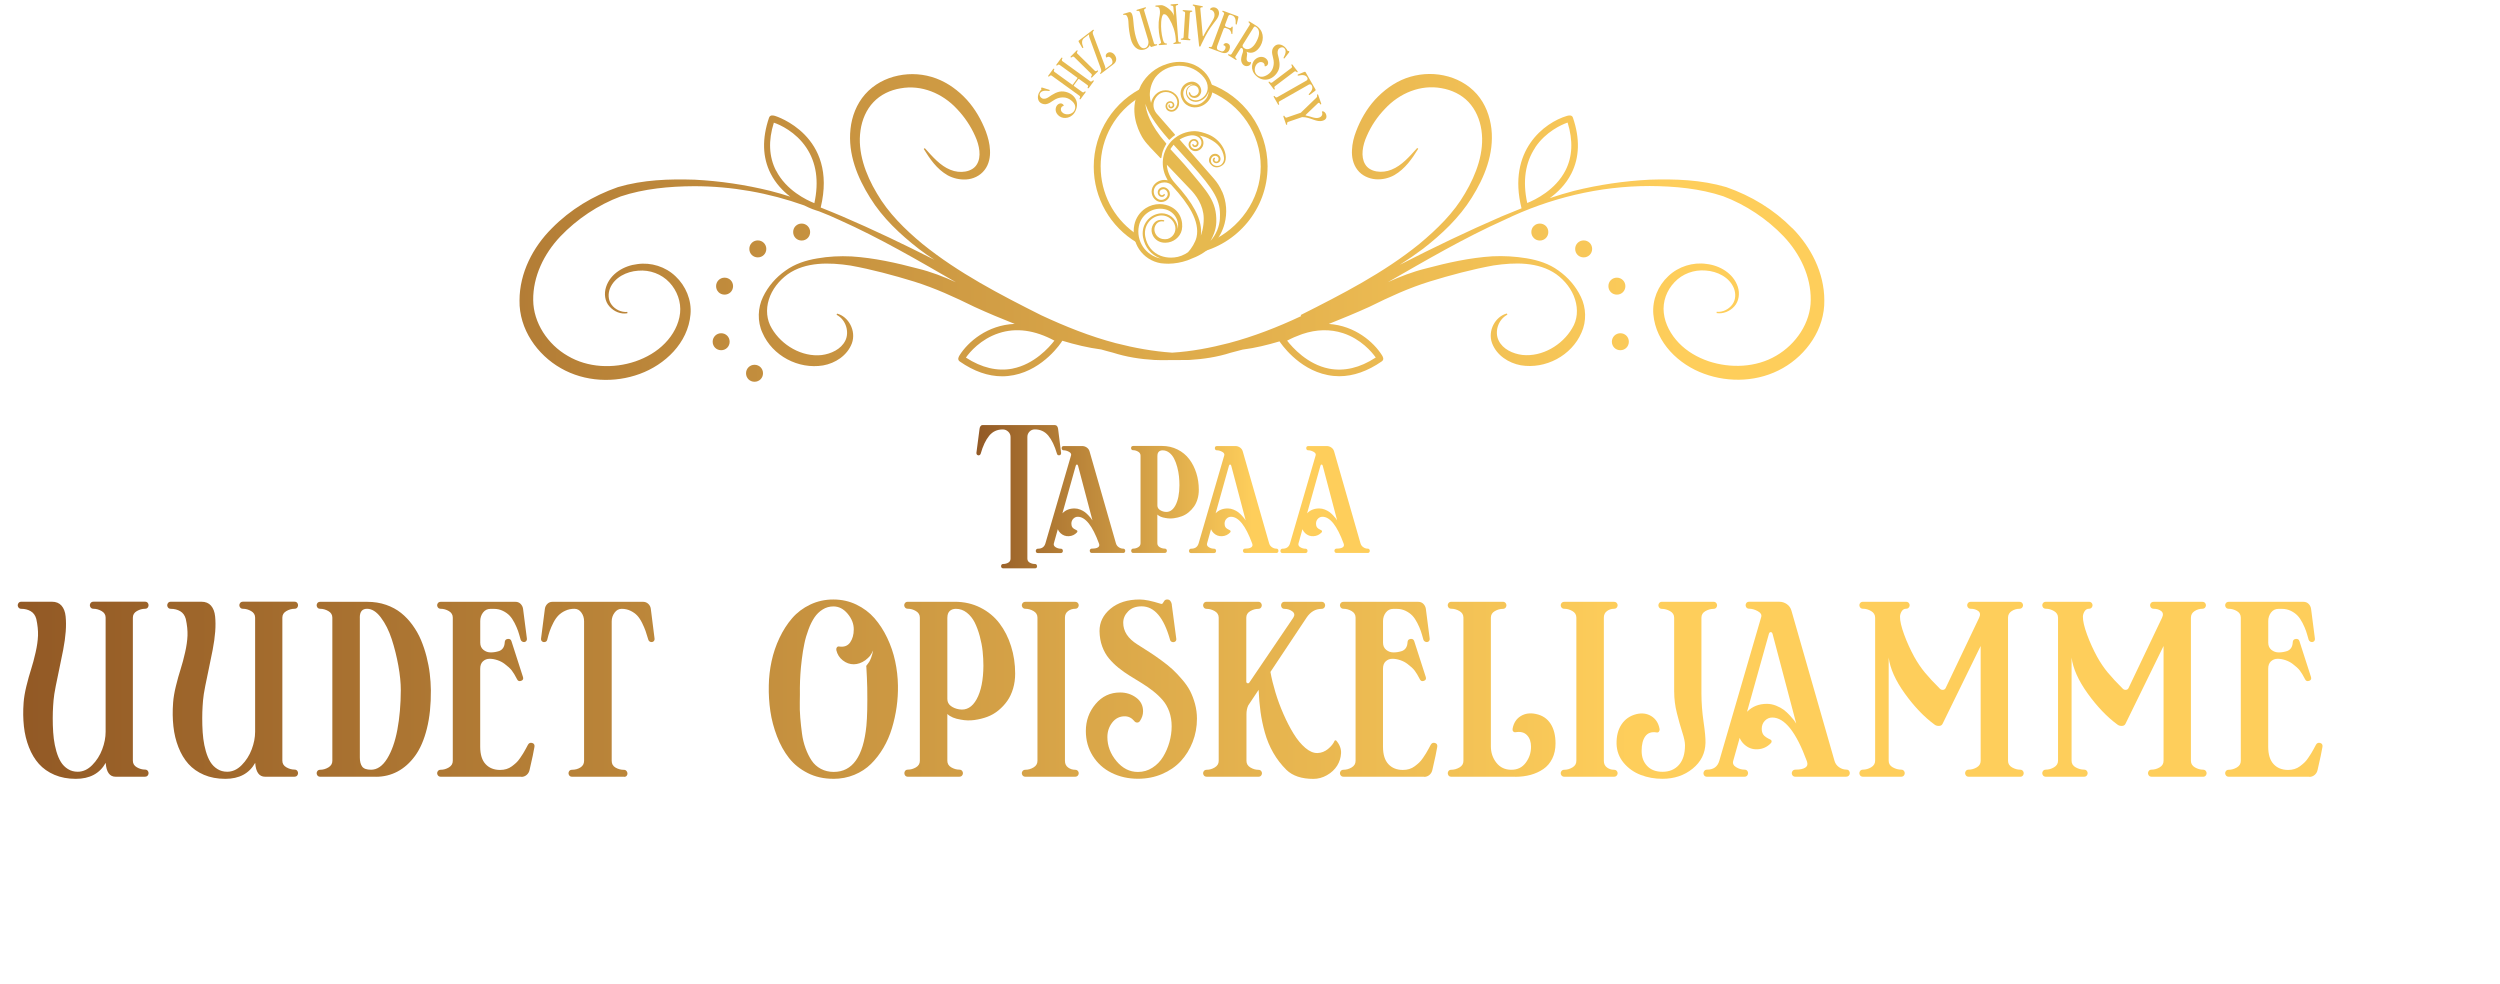 <?xml version="1.0" encoding="UTF-8"?>
<svg id="fi" xmlns="http://www.w3.org/2000/svg" xmlns:xlink="http://www.w3.org/1999/xlink" width="592" height="233" viewBox="0 0 592 233">
  <defs>
    <style>
      .cls-1 {
        fill: url(#linear-gradient);
      }

      .cls-1, .cls-2, .cls-3, .cls-4, .cls-5, .cls-6, .cls-7, .cls-8, .cls-9, .cls-10, .cls-11, .cls-12, .cls-13, .cls-14, .cls-15, .cls-16, .cls-17 {
        stroke-width: 0px;
      }

      .cls-2 {
        fill: url(#linear-gradient-11);
      }

      .cls-3 {
        fill: url(#linear-gradient-12);
      }

      .cls-4 {
        fill: url(#linear-gradient-13);
      }

      .cls-5 {
        fill: url(#linear-gradient-10);
      }

      .cls-6 {
        fill: url(#linear-gradient-16);
      }

      .cls-7 {
        fill: url(#linear-gradient-15);
      }

      .cls-8 {
        fill: url(#linear-gradient-14);
      }

      .cls-9 {
        fill: url(#linear-gradient-4);
      }

      .cls-10 {
        fill: url(#linear-gradient-2);
      }

      .cls-11 {
        fill: url(#linear-gradient-3);
      }

      .cls-12 {
        fill: url(#linear-gradient-8);
      }

      .cls-13 {
        fill: url(#linear-gradient-9);
      }

      .cls-14 {
        fill: url(#linear-gradient-7);
      }

      .cls-15 {
        fill: url(#linear-gradient-5);
      }

      .cls-16 {
        fill: url(#linear-gradient-6);
      }

      .cls-17 {
        fill: #e6b94f;
      }
    </style>
    <linearGradient id="linear-gradient" x1="4.2" y1="163.2" x2="550" y2="163.2" gradientUnits="userSpaceOnUse">
      <stop offset="0" stop-color="#925925"/>
      <stop offset=".7" stop-color="#fece5b"/>
    </linearGradient>
    <linearGradient id="linear-gradient-2" x1="231.22" y1="117.63" x2="324.4" y2="117.63" xlink:href="#linear-gradient"/>
    <linearGradient id="linear-gradient-3" x1="231.22" y1="117.63" x2="324.4" y2="117.63" xlink:href="#linear-gradient"/>
    <linearGradient id="linear-gradient-4" x1="231.22" y1="117.63" x2="324.4" y2="117.63" xlink:href="#linear-gradient"/>
    <linearGradient id="linear-gradient-5" x1="231.22" y1="117.63" x2="324.4" y2="117.63" xlink:href="#linear-gradient"/>
    <linearGradient id="linear-gradient-6" x1="231.22" y1="117.63" x2="324.4" y2="117.63" xlink:href="#linear-gradient"/>
    <linearGradient id="linear-gradient-7" x1="1.21" y1="119.59" x2="552.08" y2="119.59" gradientTransform="translate(0 207.98) scale(1 -1)" gradientUnits="userSpaceOnUse">
      <stop offset="0" stop-color="#925925"/>
      <stop offset=".72" stop-color="#fece5b"/>
    </linearGradient>
    <linearGradient id="linear-gradient-8" y1="127.07" y2="127.07" xlink:href="#linear-gradient-7"/>
    <linearGradient id="linear-gradient-9" y1="140.22" x2="552.08" y2="140.22" xlink:href="#linear-gradient-7"/>
    <linearGradient id="linear-gradient-10" y1="149.04" y2="149.04" xlink:href="#linear-gradient-7"/>
    <linearGradient id="linear-gradient-11" y1="153.03" x2="552.08" y2="153.03" xlink:href="#linear-gradient-7"/>
    <linearGradient id="linear-gradient-12" x1="1.21" y1="154.23" x2="552.08" y2="154.23" xlink:href="#linear-gradient-7"/>
    <linearGradient id="linear-gradient-13" y1="127.07" x2="552.08" y2="127.07" xlink:href="#linear-gradient-7"/>
    <linearGradient id="linear-gradient-14" y1="140.22" x2="552.08" y2="140.22" xlink:href="#linear-gradient-7"/>
    <linearGradient id="linear-gradient-15" y1="149.04" x2="552.08" y2="149.04" xlink:href="#linear-gradient-7"/>
    <linearGradient id="linear-gradient-16" y1="153.03" x2="552.08" y2="153.03" xlink:href="#linear-gradient-7"/>
  </defs>
  <g id="EDIT">
    <g>
      <path class="cls-1" d="m34.38,183.93h-7.01c-1.41,0-2.19-1.1-2.34-3.29-1.41,2.52-3.77,3.79-7.08,3.79-1.89,0-3.57-.32-5.05-.95s-2.71-1.5-3.69-2.59c-.98-1.1-1.76-2.41-2.36-3.95-.6-1.53-1-3.17-1.19-4.93s-.22-3.62-.07-5.61c.08-1.15.3-2.46.66-3.93.36-1.47.73-2.8,1.11-3.98.38-1.18.73-2.51,1.07-4,.34-1.48.52-2.81.57-3.98.04-1.17-.09-2.49-.41-3.95-.23-.84-.67-1.44-1.31-1.82-.65-.38-1.39-.57-2.23-.57-.34,0-.59-.14-.74-.42-.15-.28-.15-.56,0-.84.15-.28.39-.42.74-.42h7.25c.97,0,1.72.31,2.26.92.54.62.87,1.47.98,2.56.11,1.09.12,2.29.02,3.6-.1,1.31-.3,2.75-.6,4.31-.3,1.57-.6,3.04-.9,4.41-.3,1.38-.58,2.77-.86,4.17s-.45,2.52-.52,3.36c-.08.95-.14,1.88-.17,2.79-.03.91-.03,1.95,0,3.11.03,1.16.11,2.24.23,3.23.12.99.33,1.98.61,2.97.29.99.64,1.83,1.07,2.52.43.69.98,1.25,1.66,1.67.68.43,1.45.64,2.32.64,1.25,0,2.39-.52,3.43-1.57,1.04-1.05,1.83-2.29,2.37-3.72.54-1.43.81-2.82.81-4.17v-27.04c0-.67-.32-1.19-.95-1.55s-1.27-.54-1.91-.54c-.36,0-.61-.14-.76-.42-.15-.28-.15-.56,0-.84.15-.28.4-.42.76-.42h12.19c.34,0,.59.14.73.42.14.28.14.56,0,.84s-.38.42-.73.42c-.66,0-1.3.18-1.93.54s-.95.88-.95,1.55v33.9c0,.67.32,1.19.95,1.55.63.36,1.27.54,1.93.54.34,0,.59.14.73.42.14.28.14.56,0,.84s-.38.42-.73.42Z"/>
      <path class="cls-1" d="m69.78,183.93h-7.01c-1.41,0-2.19-1.1-2.34-3.29-1.41,2.52-3.77,3.79-7.08,3.79-1.89,0-3.57-.32-5.05-.95s-2.71-1.5-3.69-2.59c-.98-1.1-1.76-2.41-2.36-3.95-.6-1.53-1-3.17-1.19-4.93s-.22-3.62-.07-5.61c.08-1.15.3-2.46.66-3.93.36-1.47.73-2.8,1.11-3.98.38-1.18.73-2.51,1.07-4,.34-1.48.52-2.81.57-3.98.04-1.17-.09-2.49-.41-3.95-.23-.84-.67-1.44-1.31-1.82-.65-.38-1.39-.57-2.23-.57-.34,0-.59-.14-.74-.42-.15-.28-.15-.56,0-.84.15-.28.39-.42.74-.42h7.25c.97,0,1.72.31,2.26.92.54.62.87,1.47.98,2.56.11,1.09.12,2.29.02,3.6-.1,1.31-.3,2.75-.6,4.31-.3,1.57-.6,3.04-.9,4.41-.3,1.38-.58,2.77-.86,4.17s-.45,2.52-.52,3.36c-.08.95-.14,1.88-.17,2.79-.03.91-.03,1.95,0,3.11.03,1.16.11,2.24.23,3.23.12.99.33,1.98.61,2.97.29.99.64,1.83,1.07,2.52.43.69.98,1.25,1.66,1.67.68.43,1.45.64,2.32.64,1.25,0,2.39-.52,3.43-1.57,1.04-1.05,1.83-2.29,2.37-3.72.54-1.43.81-2.82.81-4.17v-27.04c0-.67-.32-1.19-.95-1.55s-1.27-.54-1.91-.54c-.36,0-.61-.14-.76-.42-.15-.28-.15-.56,0-.84.15-.28.4-.42.76-.42h12.19c.34,0,.59.14.73.42.14.28.14.56,0,.84s-.38.42-.73.42c-.66,0-1.3.18-1.93.54s-.95.88-.95,1.55v33.9c0,.67.32,1.19.95,1.55.63.36,1.27.54,1.93.54.34,0,.59.14.73.42.14.28.14.56,0,.84s-.38.42-.73.42Z"/>
      <path class="cls-1" d="m89,183.93h-13.18c-.34,0-.59-.14-.73-.42-.14-.28-.14-.55,0-.82s.38-.41.73-.41c.66,0,1.3-.18,1.93-.55s.95-.89.95-1.56v-33.92c0-.67-.32-1.19-.95-1.55s-1.27-.54-1.93-.54c-.34,0-.59-.14-.73-.42s-.14-.55,0-.82c.14-.27.38-.41.73-.41h11.16c1.59,0,3.07.24,4.44.71,1.37.48,2.55,1.12,3.55,1.92s1.91,1.76,2.72,2.88c.81,1.12,1.48,2.29,2,3.53s.96,2.55,1.32,3.95c.35,1.39.61,2.74.76,4.04.16,1.3.24,2.6.26,3.9.03,3.43-.28,6.47-.95,9.12-.66,2.65-1.6,4.8-2.8,6.44s-2.59,2.87-4.15,3.7c-1.57.83-3.27,1.24-5.13,1.24Zm-3.79-37.69v33.16c0,.9.18,1.61.54,2.11.36.51,1.07.76,2.11.76,1.46,0,2.73-.87,3.81-2.61s1.89-4.02,2.42-6.83c.53-2.82.81-5.96.82-9.42,0-1.69-.19-3.61-.58-5.78-.39-2.16-.91-4.26-1.57-6.28-.66-2.02-1.52-3.73-2.56-5.11-1.04-1.38-2.13-2.08-3.28-2.08s-1.72.69-1.72,2.07Z"/>
      <path class="cls-1" d="m123.47,183.93h-19.1c-.34,0-.59-.14-.74-.42-.15-.28-.15-.55,0-.82s.39-.41.74-.41c.66,0,1.29-.18,1.92-.55.62-.37.93-.89.93-1.56v-33.92c0-.67-.31-1.19-.93-1.55-.62-.36-1.26-.54-1.92-.54-.34,0-.59-.14-.74-.42s-.15-.55,0-.82c.15-.27.39-.41.74-.41h17.7c.48,0,.88.16,1.2.48s.52.71.59,1.17l.91,7.06c.03.23-.02.42-.15.57s-.28.23-.45.25c-.17.02-.34-.02-.52-.12-.17-.1-.29-.25-.36-.44-.21-.79-.42-1.47-.61-2.05-.2-.58-.48-1.22-.84-1.93-.36-.7-.75-1.28-1.17-1.72s-.95-.82-1.59-1.13c-.64-.31-1.34-.47-2.11-.47h-.84c-.72,0-1.3.29-1.75.87-.44.58-.66,1.26-.66,2.03v5.09c0,.74.25,1.31.76,1.72.51.41,1.09.61,1.76.6.66,0,1.32-.12,1.98-.33.82-.33,1.25-1.02,1.3-2.06.02-.48.25-.74.71-.8.46-.06.75.12.88.53l2.73,8.48c.15.44,0,.75-.43.91-.43.16-.75.05-.95-.34-.48-.93-.9-1.64-1.27-2.11-.37-.48-.93-.99-1.68-1.55-.49-.38-1.07-.68-1.72-.9-.66-.22-1.29-.33-1.89-.32s-1.12.21-1.55.61c-.43.4-.64.99-.64,1.76v18.44c0,1.84.42,3.21,1.27,4.13s2,1.38,3.45,1.38c.52,0,1.02-.07,1.49-.21.47-.14.9-.36,1.29-.65.39-.29.74-.58,1.04-.86.3-.28.61-.65.92-1.11.31-.46.55-.82.71-1.08.16-.26.38-.63.64-1.12.26-.48.43-.79.49-.92.23-.41.56-.56,1-.44.43.12.62.42.55.91-.16,1.03-.55,2.86-1.16,5.48-.1.48-.33.87-.69,1.18s-.79.47-1.28.47Z"/>
      <path class="cls-1" d="m147.78,183.93h-12.32c-.34,0-.59-.14-.73-.42-.14-.28-.14-.55,0-.82s.38-.41.73-.41c.74,0,1.4-.18,1.98-.54.58-.36.87-.89.87-1.57v-33.06c0-.77-.21-1.46-.64-2.05-.43-.6-.98-.9-1.65-.9-.79,0-1.51.15-2.16.46-.66.3-1.2.68-1.63,1.12-.43.44-.83,1.01-1.19,1.71-.36.7-.64,1.34-.85,1.94-.21.6-.41,1.29-.6,2.08-.07.28-.23.46-.49.54-.26.08-.5.05-.71-.11-.21-.16-.3-.38-.27-.68l.91-7.06c.06-.46.26-.85.59-1.17.33-.32.72-.48,1.18-.48h21.49c.48,0,.88.16,1.22.48.34.32.54.71.6,1.17l.89,7.06c.03.23-.02.42-.15.57-.13.15-.29.23-.47.25-.18.02-.36-.02-.53-.12-.17-.1-.28-.25-.33-.44-.25-.83-.46-1.52-.65-2.06-.19-.54-.46-1.18-.82-1.91-.36-.73-.75-1.31-1.16-1.75-.41-.43-.93-.81-1.57-1.12-.64-.31-1.34-.47-2.11-.47-.67,0-1.23.3-1.68.91-.45.61-.68,1.29-.68,2.04v33.06c0,.71.3,1.23.91,1.59.61.35,1.29.53,2.04.53.23,0,.41.09.55.26.14.17.22.36.23.57.02.21-.05.39-.18.57-.14.17-.34.26-.6.26Z"/>
      <path class="cls-1" d="m197.34,184.42c-2.25,0-4.27-.45-6.07-1.36-1.8-.91-3.28-2.1-4.43-3.56-1.15-1.47-2.1-3.18-2.85-5.14-.75-1.96-1.28-3.94-1.57-5.94-.29-2-.42-4.03-.37-6.1.03-1.93.25-3.85.66-5.75.41-1.9,1.03-3.74,1.87-5.51.84-1.77,1.84-3.33,3-4.67s2.59-2.42,4.27-3.22c1.68-.8,3.5-1.21,5.47-1.21s3.79.4,5.47,1.21,3.11,1.88,4.28,3.22c1.17,1.34,2.18,2.9,3.02,4.66.84,1.76,1.47,3.6,1.88,5.51s.63,3.83.66,5.76c.03,1.69-.07,3.38-.31,5.08-.24,1.7-.61,3.38-1.11,5.04-.5,1.66-1.17,3.21-2.02,4.65-.84,1.43-1.82,2.7-2.93,3.8-1.11,1.1-2.43,1.96-3.96,2.59-1.53.63-3.19.95-4.98.95Zm7.74-26.67c.36-.48.61-.81.74-1.01.13-.2.28-.52.46-.98.17-.46.33-1.04.48-1.75-.29.62-.55,1.07-.77,1.34-.22.27-.59.6-1.09,1-.88.62-1.79.94-2.73.95-.93,0-1.8-.3-2.59-.92-.8-.62-1.31-1.43-1.54-2.43-.05-.25,0-.46.12-.64.13-.18.31-.25.54-.22,1.16.18,2.03-.14,2.61-.96.57-.82.86-1.85.86-3.1,0-1.31-.48-2.54-1.45-3.7-.97-1.16-2.09-1.73-3.37-1.73-.92,0-1.77.24-2.54.72-.78.48-1.43,1.12-1.95,1.89-.52.78-1,1.72-1.41,2.84-.42,1.12-.75,2.24-.98,3.37-.24,1.13-.44,2.36-.6,3.68s-.28,2.5-.34,3.55c-.07,1.05-.11,2.12-.12,3.22.02,1.03,0,2.15-.02,3.36-.03,1.21,0,2.45.11,3.72.11,1.28.24,2.53.41,3.76.16,1.23.45,2.39.85,3.49.4,1.1.88,2.06,1.43,2.89.55.83,1.27,1.48,2.18,1.97.9.48,1.92.73,3.05.73,4.44,0,7.02-3.64,7.74-10.92.2-2.03.26-5.03.2-9-.03-1.54-.11-3.25-.22-5.11Z"/>
      <path class="cls-1" d="m227.16,183.93h-12.17c-.34,0-.59-.14-.73-.42-.14-.28-.14-.56,0-.84.14-.28.38-.42.73-.42.66,0,1.29-.18,1.91-.54.61-.36.92-.88.92-1.55v-33.9c0-.67-.31-1.19-.93-1.56-.62-.37-1.26-.55-1.92-.55-.34,0-.59-.14-.74-.42s-.15-.55,0-.82c.15-.27.39-.41.74-.41h11.14c2.2,0,4.21.46,6.04,1.38,1.83.92,3.33,2.16,4.52,3.72,1.19,1.57,2.11,3.37,2.75,5.42.65,2.05.97,4.21.97,6.49,0,1.25-.16,2.43-.49,3.54-.33,1.12-.79,2.09-1.38,2.93s-1.29,1.59-2.1,2.25c-.81.66-1.69,1.17-2.64,1.52-.95.35-1.96.6-3.04.75-1.07.15-2.16.12-3.26-.1-1.39-.21-2.44-.66-3.15-1.33v11.09c0,.67.31,1.19.93,1.55.62.36,1.25.54,1.89.54.36,0,.61.14.76.42.15.28.15.56,0,.84-.15.28-.4.42-.76.42Zm-2.83-37.69v19.27c0,.69.27,1.24.81,1.65.54.41,1.2.68,1.97.81,1.74.29,3.13-.51,4.17-2.42,1.04-1.91,1.57-4.54,1.59-7.9,0-1.11-.06-2.25-.18-3.42-.12-1.16-.35-2.36-.68-3.58-.33-1.22-.73-2.3-1.2-3.25-.48-.94-1.1-1.72-1.87-2.32-.77-.61-1.63-.91-2.58-.91-.62,0-1.11.18-1.48.53-.36.35-.54.87-.54,1.54Z"/>
      <path class="cls-1" d="m254.57,183.93h-11.75c-.34,0-.59-.14-.74-.42-.15-.28-.15-.55,0-.82s.39-.41.74-.41c.66,0,1.29-.18,1.92-.55.62-.37.93-.89.93-1.56v-33.92c0-.67-.31-1.19-.93-1.55-.62-.36-1.26-.54-1.92-.54-.34,0-.59-.14-.74-.42s-.15-.55,0-.82c.15-.27.39-.41.74-.41h11.75c.36,0,.61.14.76.41.15.27.15.54,0,.82s-.4.42-.76.42c-.61,0-1.16.18-1.65.54s-.74.88-.74,1.55v33.92c0,.69.25,1.21.74,1.57s1.04.54,1.65.54c.36,0,.61.14.76.41s.15.54,0,.82c-.15.28-.4.42-.76.42Z"/>
      <path class="cls-1" d="m277.48,143.22l1.06,8.01c.05.31-.04.54-.26.69-.22.15-.46.18-.72.1-.26-.08-.43-.25-.49-.52-1.48-5.28-3.72-7.92-6.74-7.92-1.34,0-2.41.39-3.18,1.18-.78.79-1.17,1.69-1.17,2.71,0,2.02,1.12,3.73,3.35,5.13,1.16.74,2.12,1.35,2.88,1.84.76.48,1.69,1.12,2.78,1.92,1.09.79,1.99,1.52,2.7,2.18.71.66,1.46,1.45,2.25,2.38.8.92,1.42,1.83,1.89,2.73.46.9.84,1.91,1.15,3.04.3,1.13.46,2.29.46,3.48,0,1.95-.34,3.79-1.02,5.53s-1.62,3.25-2.81,4.54c-1.2,1.29-2.67,2.3-4.43,3.05-1.75.75-3.66,1.12-5.7,1.12-2.29,0-4.38-.47-6.26-1.4-1.88-.93-3.36-2.27-4.45-4.01-1.09-1.74-1.64-3.7-1.64-5.9,0-2.44.77-4.57,2.3-6.39,1.53-1.82,3.47-2.73,5.81-2.73,1.43,0,2.69.4,3.79,1.21,1.1.8,1.65,1.88,1.65,3.25,0,.79-.25,1.55-.74,2.29-.16.25-.39.37-.66.37s-.51-.12-.69-.37c-.61-.74-1.36-1.11-2.26-1.11-1.21,0-2.2.5-2.96,1.49-.76.99-1.14,2.13-1.14,3.43,0,2.08.72,3.98,2.15,5.69,1.43,1.71,3.13,2.57,5.08,2.57,1.25,0,2.39-.33,3.43-1,1.04-.66,1.88-1.53,2.53-2.59.65-1.07,1.15-2.22,1.5-3.47.35-1.25.53-2.49.53-3.74s-.19-2.42-.56-3.47c-.38-1.05-.89-1.96-1.55-2.72-.65-.76-1.41-1.48-2.26-2.15-.85-.67-1.75-1.3-2.69-1.88s-1.89-1.16-2.83-1.74c-.94-.58-1.84-1.21-2.69-1.9-.85-.69-1.61-1.43-2.27-2.23-.66-.79-1.2-1.74-1.6-2.84-.4-1.1-.61-2.3-.63-3.61-.02-2.08.85-3.85,2.59-5.31,1.75-1.46,4.05-2.19,6.92-2.19,1.21,0,2.87.34,4.97,1.01.23.08.39.04.49-.12.1-.16.22-.35.37-.57s.38-.32.71-.32c.31,0,.56.12.74.37s.3.54.34.88Z"/>
      <path class="cls-1" d="m297.94,183.93h-12.17c-.36,0-.62-.14-.76-.42-.15-.28-.15-.55,0-.82s.4-.41.76-.41c.64,0,1.27-.18,1.89-.55s.93-.89.93-1.56v-33.9c0-.67-.31-1.19-.93-1.55s-1.25-.54-1.89-.54c-.36,0-.62-.14-.76-.42-.15-.28-.15-.56,0-.84.15-.28.4-.42.76-.42h12.17c.34,0,.59.14.74.42.15.28.15.56,0,.84-.15.28-.39.42-.74.42-.64,0-1.27.18-1.89.54s-.93.88-.93,1.55v15.12c0,.2.09.33.26.39.17.07.32.02.46-.15l10.41-15.36c.38-.59.31-1.09-.22-1.49-.53-.4-1.14-.6-1.85-.6-.34,0-.59-.14-.72-.42-.14-.28-.14-.56,0-.84.14-.28.38-.42.72-.42h8.74c.36,0,.61.14.76.42.15.28.15.56,0,.84-.15.28-.4.42-.76.42-1.39,0-2.56.67-3.49,2.02l-8.59,12.91c.26,1.49.66,3.11,1.18,4.84.52,1.73,1.16,3.45,1.91,5.16s1.54,3.25,2.4,4.64c.85,1.39,1.77,2.5,2.77,3.35.99.84,1.95,1.25,2.89,1.22.92-.03,1.75-.36,2.5-.98.75-.62,1.26-1.26,1.54-1.92.03-.07.09-.1.18-.11.09,0,.16.01.21.06.82.95,1.2,1.96,1.14,3.01-.06,1.06-.37,2.04-.93,2.94-.57.9-1.36,1.65-2.4,2.24-1.03.59-2.11.88-3.22.88-2.79,0-4.92-.71-6.39-2.14-1.21-1.2-2.25-2.54-3.11-4.04-.86-1.5-1.52-3.09-1.99-4.77-.47-1.68-.81-3.32-1.03-4.92-.22-1.6-.37-3.34-.45-5.22l-2.45,3.68c-.29.61-.43,1.31-.43,2.1v11.04c0,.68.31,1.2.93,1.57.62.37,1.25.55,1.89.55.34,0,.59.14.74.41s.15.54,0,.82c-.15.28-.39.42-.74.42Z"/>
      <path class="cls-1" d="m337.25,183.93h-19.1c-.34,0-.59-.14-.74-.42-.15-.28-.15-.55,0-.82s.39-.41.74-.41c.66,0,1.29-.18,1.92-.55s.93-.89.93-1.56v-33.92c0-.67-.31-1.19-.93-1.55s-1.26-.54-1.92-.54c-.34,0-.59-.14-.74-.42s-.15-.55,0-.82c.15-.27.39-.41.74-.41h17.7c.47,0,.88.16,1.2.48s.52.71.59,1.17l.91,7.06c.03.23-.02.42-.15.57-.13.15-.28.23-.46.25-.17.02-.34-.02-.52-.12-.17-.1-.29-.25-.36-.44-.21-.79-.42-1.47-.61-2.05-.2-.58-.48-1.22-.84-1.93-.36-.7-.75-1.28-1.17-1.72s-.95-.82-1.58-1.13c-.64-.31-1.34-.47-2.11-.47h-.84c-.72,0-1.3.29-1.75.87-.44.58-.66,1.26-.66,2.03v5.09c0,.74.25,1.31.76,1.72.51.41,1.09.61,1.76.6.66,0,1.32-.12,1.98-.33.82-.33,1.25-1.02,1.3-2.06.02-.48.25-.74.71-.8.46-.06.75.12.88.53l2.73,8.48c.15.44,0,.75-.43.91-.43.16-.75.05-.95-.34-.48-.93-.9-1.64-1.27-2.11-.37-.48-.93-.99-1.68-1.55-.49-.38-1.07-.68-1.72-.9-.66-.22-1.29-.33-1.89-.32s-1.12.21-1.55.61c-.43.4-.64.99-.64,1.76v18.44c0,1.84.42,3.21,1.27,4.13s2,1.38,3.45,1.38c.52,0,1.02-.07,1.49-.21.47-.14.9-.36,1.29-.65s.74-.58,1.04-.86c.3-.28.61-.65.92-1.11.31-.46.55-.82.71-1.08.16-.26.38-.63.64-1.12.26-.48.43-.79.49-.92.23-.41.56-.56,1-.44.43.12.62.42.55.91-.16,1.03-.55,2.86-1.16,5.48-.1.48-.33.87-.69,1.18-.36.31-.79.47-1.28.47Z"/>
      <path class="cls-1" d="m358.8,183.93h-15.14c-.34,0-.59-.14-.72-.42-.14-.28-.14-.55,0-.82.14-.27.38-.41.72-.41.66,0,1.3-.18,1.93-.54.63-.36.95-.88.95-1.55v-33.95c0-.67-.32-1.19-.95-1.55-.63-.36-1.27-.54-1.91-.54-.36,0-.61-.14-.75-.42-.14-.28-.14-.55.01-.82.15-.27.4-.41.76-.41h12.17c.34,0,.59.14.74.42.15.28.15.56,0,.84-.15.28-.39.42-.74.42-.66,0-1.29.18-1.91.54-.62.36-.92.88-.92,1.55v30.46c0,1.48.43,2.77,1.3,3.88.87,1.11,2.05,1.67,3.54,1.67s2.6-.56,3.43-1.68c.83-1.12,1.24-2.38,1.24-3.77,0-1.16-.32-2.08-.95-2.74s-1.54-.9-2.72-.7c-.25.03-.43-.04-.57-.22s-.17-.39-.12-.64c.25-1.34.89-2.33,1.92-2.96s2.23-.8,3.59-.5c1.52.31,2.68,1.08,3.47,2.3.79,1.22,1.18,2.78,1.18,4.68,0,1.34-.26,2.54-.77,3.58s-1.22,1.87-2.11,2.48c-.89.61-1.9,1.07-3.02,1.38-1.12.3-2.34.46-3.65.46Z"/>
      <path class="cls-1" d="m382.18,183.93h-11.75c-.34,0-.59-.14-.74-.42-.15-.28-.15-.55,0-.82s.39-.41.74-.41c.66,0,1.29-.18,1.92-.55s.93-.89.93-1.56v-33.92c0-.67-.31-1.19-.93-1.55s-1.26-.54-1.92-.54c-.34,0-.59-.14-.74-.42s-.15-.55,0-.82c.15-.27.39-.41.74-.41h11.75c.36,0,.61.14.76.41.15.27.15.54,0,.82s-.4.42-.76.42c-.61,0-1.16.18-1.65.54-.49.36-.74.88-.74,1.55v33.92c0,.69.25,1.21.74,1.57.49.36,1.04.54,1.65.54.36,0,.61.14.76.41s.15.54,0,.82c-.15.28-.4.42-.76.42Z"/>
      <path class="cls-1" d="m396.44,163.8v-17.53c0-.67-.32-1.19-.96-1.55-.64-.36-1.28-.54-1.92-.54-.34,0-.59-.14-.74-.42-.15-.28-.15-.56,0-.84.15-.28.39-.42.74-.42h12.19c.34,0,.59.14.74.42.15.28.15.56,0,.84-.15.28-.39.42-.74.42-.66,0-1.29.18-1.92.54s-.93.88-.93,1.55v17.97c0,2.15.17,4.37.5,6.67.34,2.3.49,3.98.46,5.03-.07,2.46-1.08,4.49-3.05,6.08-1.97,1.6-4.35,2.4-7.15,2.4-1.84,0-3.56-.31-5.16-.93-1.61-.62-2.95-1.58-4.02-2.86-1.07-1.29-1.63-2.78-1.68-4.49-.03-1.85.36-3.39,1.19-4.62.83-1.23,1.99-2.03,3.48-2.41,1.34-.33,2.54-.17,3.58.48s1.68,1.64,1.93,2.99c.05.25,0,.46-.13.65-.14.19-.32.26-.55.21-1.2-.2-2.09.1-2.68.9s-.88,1.95-.88,3.45.43,2.65,1.3,3.58c.87.93,2.09,1.39,3.66,1.39s2.91-.54,3.87-1.63,1.44-2.64,1.44-4.66c0-.72-.21-1.74-.64-3.06s-.85-2.83-1.28-4.54c-.43-1.7-.64-3.39-.64-5.06Z"/>
      <path class="cls-1" d="m437.18,183.93h-12.02c-.36,0-.61-.14-.76-.42-.15-.28-.14-.56.01-.84.16-.28.41-.42.77-.42,1.06,0,1.84-.16,2.33-.49s.61-.82.37-1.48c-2.54-6.92-5.28-10.37-8.21-10.37-.67,0-1.25.25-1.75.76-.49.51-.74,1.15-.74,1.92,0,.56.13,1.02.39,1.4.26.38.83.76,1.7,1.16.15.07.23.18.25.36s-.04.32-.17.46c-.85.9-1.9,1.39-3.13,1.46-1.24.07-2.31-.33-3.23-1.2-.48-.46-.82-.96-1.03-1.51l-1.53,5.44c-.18.62.05,1.13.69,1.51.64.39,1.29.58,1.97.58.36,0,.61.14.75.42.14.28.13.56-.01.84-.15.28-.39.42-.74.42h-8.88c-.34,0-.59-.14-.73-.42-.14-.28-.13-.56.02-.84.16-.28.41-.42.75-.42,1.52,0,2.48-.7,2.88-2.09l9.93-34.07c.15-.54-.13-1-.84-1.38-.71-.38-1.38-.57-2.02-.57-.34,0-.59-.14-.73-.42s-.14-.55,0-.82c.14-.27.38-.41.73-.41h7.09c.69,0,1.3.19,1.84.57s.9.89,1.08,1.53l10.2,35.57c.18.64.54,1.14,1.09,1.52s1.12.56,1.71.56c.34,0,.59.14.72.42.14.28.14.56-.01.84-.15.28-.4.42-.76.42Zm-11.83-12.58l-5.6-21.22c-.08-.3-.23-.45-.44-.45s-.36.15-.44.44l-5.17,18.43c1.22-1.25,2.78-1.88,4.71-1.88.74,0,1.47.15,2.19.44.72.29,1.32.62,1.8.98s.95.8,1.43,1.32c.48.52.8.89.97,1.12s.34.48.5.74c.03.03.05.06.05.07Z"/>
      <path class="cls-1" d="m478.36,183.93h-12.17c-.34,0-.59-.14-.74-.42-.15-.28-.15-.56,0-.84.15-.28.39-.42.74-.42.66,0,1.29-.18,1.91-.54.61-.36.92-.88.92-1.55v-27.19l-9,18.39c-.16.36-.46.54-.9.54s-.8-.12-1.09-.37c-2.43-1.79-4.75-4.22-6.96-7.29-2.21-3.07-3.49-5.91-3.83-8.52v24.44c0,.67.32,1.19.97,1.55.65.36,1.31.54,1.98.54.34,0,.59.14.74.42.15.28.15.56,0,.84-.15.28-.39.42-.74.42h-9.02c-.36,0-.62-.14-.76-.42-.15-.28-.15-.56,0-.84.15-.28.4-.42.76-.42.64,0,1.27-.18,1.91-.55.63-.37.95-.89.95-1.56v-33.88c0-.67-.32-1.19-.95-1.56-.63-.37-1.27-.55-1.91-.55-.36,0-.62-.14-.76-.42s-.15-.55,0-.82c.15-.27.4-.41.76-.41h10.18c.34,0,.59.14.74.41.15.27.15.54,0,.82s-.39.42-.74.42c-.43,0-.77.2-1.02.59s-.39.81-.41,1.25c-.02,1.02.31,2.44.98,4.27.67,1.83,1.47,3.58,2.39,5.27.75,1.36,1.6,2.61,2.53,3.74.94,1.13,2.11,2.39,3.52,3.79.2.21.44.31.74.3.29-.02.51-.15.64-.41l7.94-16.67c.33-.69.26-1.22-.2-1.58-.46-.36-1.05-.54-1.78-.54-.34,0-.59-.14-.74-.42s-.15-.55,0-.82c.15-.27.39-.41.74-.41h11.5c.36,0,.62.14.76.41.15.27.15.54,0,.82s-.4.42-.76.42c-.64,0-1.25.18-1.82.55-.57.37-.86.89-.86,1.56v33.9c0,.67.32,1.19.95,1.55.63.36,1.27.54,1.91.54.34,0,.59.14.74.42.15.28.15.56,0,.84-.15.28-.39.42-.74.42Z"/>
      <path class="cls-1" d="m521.67,183.93h-12.17c-.34,0-.59-.14-.74-.42-.15-.28-.15-.56,0-.84.15-.28.39-.42.74-.42.66,0,1.29-.18,1.91-.54.61-.36.92-.88.92-1.55v-27.19l-9,18.39c-.16.36-.46.54-.9.54s-.8-.12-1.09-.37c-2.43-1.79-4.75-4.22-6.96-7.29-2.21-3.07-3.49-5.91-3.83-8.52v24.44c0,.67.32,1.19.97,1.55.65.36,1.31.54,1.98.54.34,0,.59.14.74.42.15.28.15.56,0,.84-.15.28-.39.42-.74.42h-9.02c-.36,0-.62-.14-.76-.42-.15-.28-.15-.56,0-.84.15-.28.4-.42.76-.42.64,0,1.27-.18,1.91-.55.63-.37.95-.89.95-1.56v-33.88c0-.67-.32-1.19-.95-1.56-.63-.37-1.27-.55-1.91-.55-.36,0-.62-.14-.76-.42s-.15-.55,0-.82c.15-.27.4-.41.76-.41h10.18c.34,0,.59.14.74.41.15.27.15.54,0,.82s-.39.42-.74.42c-.43,0-.77.2-1.02.59s-.39.81-.41,1.25c-.02,1.02.31,2.44.98,4.27.67,1.83,1.47,3.58,2.39,5.27.75,1.36,1.6,2.61,2.53,3.74.94,1.13,2.11,2.39,3.52,3.79.2.21.44.31.74.3.29-.02.51-.15.64-.41l7.94-16.67c.33-.69.26-1.22-.2-1.58-.46-.36-1.05-.54-1.78-.54-.34,0-.59-.14-.74-.42s-.15-.55,0-.82c.15-.27.39-.41.74-.41h11.5c.36,0,.62.14.76.41.15.27.15.54,0,.82s-.4.42-.76.42c-.64,0-1.25.18-1.82.55-.57.37-.86.89-.86,1.56v33.9c0,.67.32,1.19.95,1.55.63.36,1.27.54,1.91.54.34,0,.59.14.74.42.15.28.15.56,0,.84-.15.28-.39.42-.74.42Z"/>
      <path class="cls-1" d="m546.87,183.93h-19.1c-.34,0-.59-.14-.74-.42-.15-.28-.15-.55,0-.82s.39-.41.74-.41c.66,0,1.29-.18,1.92-.55s.93-.89.93-1.56v-33.92c0-.67-.31-1.19-.93-1.55s-1.26-.54-1.92-.54c-.34,0-.59-.14-.74-.42s-.15-.55,0-.82c.15-.27.39-.41.74-.41h17.7c.47,0,.88.16,1.2.48s.52.71.59,1.17l.91,7.06c.03.23-.02.42-.15.57-.13.15-.28.23-.46.25-.17.02-.34-.02-.52-.12-.17-.1-.29-.25-.36-.44-.21-.79-.42-1.47-.61-2.05-.2-.58-.48-1.22-.84-1.93-.36-.7-.75-1.28-1.17-1.72s-.95-.82-1.58-1.13c-.64-.31-1.34-.47-2.11-.47h-.84c-.72,0-1.3.29-1.75.87-.44.58-.66,1.26-.66,2.03v5.09c0,.74.25,1.31.76,1.72.51.41,1.09.61,1.76.6.66,0,1.32-.12,1.98-.33.82-.33,1.25-1.02,1.3-2.06.02-.48.25-.74.71-.8.46-.06.75.12.88.53l2.73,8.48c.15.44,0,.75-.43.91-.43.16-.75.05-.95-.34-.48-.93-.9-1.64-1.27-2.11-.37-.48-.93-.99-1.68-1.55-.49-.38-1.07-.68-1.72-.9-.66-.22-1.29-.33-1.89-.32s-1.12.21-1.55.61c-.43.4-.64.99-.64,1.76v18.44c0,1.84.42,3.21,1.27,4.13s2,1.38,3.45,1.38c.52,0,1.02-.07,1.49-.21.47-.14.9-.36,1.29-.65s.74-.58,1.04-.86c.3-.28.61-.65.92-1.11.31-.46.55-.82.71-1.08.16-.26.38-.63.64-1.12.26-.48.43-.79.49-.92.23-.41.56-.56,1-.44.43.12.62.42.55.91-.16,1.03-.55,2.86-1.16,5.48-.1.48-.33.87-.69,1.18-.36.31-.79.47-1.28.47Z"/>
    </g>
  </g>
  <g id="EDIT-2" data-name="EDIT">
    <g>
      <path class="cls-10" d="m245.09,134.58h-7.53c-.21,0-.36-.09-.45-.26-.09-.17-.09-.34,0-.51.09-.17.24-.26.45-.26.45,0,.85-.11,1.21-.32s.53-.53.53-.95v-28.8c0-.49-.18-.91-.55-1.26-.37-.35-.8-.53-1.3-.53-1.31,0-2.38.49-3.2,1.48-.82.99-1.5,2.42-2.03,4.29-.06.18-.17.29-.34.35-.17.05-.32.02-.46-.08-.14-.1-.21-.25-.21-.45l.75-5.76c.03-.23.1-.43.22-.6.12-.17.28-.26.49-.26h17.15c.21,0,.38.09.5.26s.2.37.23.59l.72,5.76c0,.32-.13.5-.42.54s-.48-.08-.56-.36c-.55-1.88-1.24-3.32-2.06-4.3-.82-.98-1.88-1.47-3.19-1.47-.49,0-.91.17-1.25.52-.34.35-.51.77-.51,1.27v28.8c0,.43.19.75.56.96.37.21.79.32,1.25.32.19,0,.33.08.42.26.09.17.1.34.02.51-.08.17-.22.26-.44.26Z"/>
      <path class="cls-11" d="m265.93,130.94h-7.35c-.22,0-.38-.08-.47-.26-.09-.17-.09-.34,0-.51.1-.17.25-.26.47-.26.65,0,1.13-.1,1.43-.3.3-.2.38-.5.23-.9-1.55-4.23-3.23-6.34-5.02-6.34-.41,0-.77.16-1.07.47-.3.31-.45.7-.45,1.17,0,.34.08.63.24.86.16.23.51.47,1.04.71.09.04.14.11.15.22,0,.1-.03.2-.11.28-.52.55-1.16.85-1.92.89s-1.41-.2-1.98-.73c-.29-.28-.5-.59-.63-.92l-.93,3.33c-.11.38.03.69.42.93.39.24.79.35,1.2.35.22,0,.37.09.46.26.08.17.08.34,0,.51-.09.17-.24.26-.45.26h-5.43c-.21,0-.36-.08-.44-.26-.08-.17-.08-.34.02-.51.09-.17.25-.26.46-.26.93,0,1.52-.43,1.76-1.28l6.07-20.83c.09-.33-.08-.61-.51-.84s-.84-.35-1.23-.35c-.21,0-.36-.08-.44-.26-.08-.17-.08-.34,0-.5.08-.17.23-.25.44-.25h4.34c.42,0,.79.12,1.12.35.33.23.55.54.66.93l6.24,21.75c.11.39.33.7.67.93.34.23.68.34,1.04.34.21,0,.36.09.44.26.08.17.08.34,0,.51-.09.17-.25.26-.47.26Zm-7.23-7.69l-3.42-12.97c-.05-.18-.14-.27-.27-.27s-.22.09-.27.27l-3.16,11.27c.74-.77,1.7-1.15,2.88-1.15.45,0,.9.09,1.34.27s.81.38,1.1.6c.29.22.58.49.87.8.29.32.49.54.59.68s.21.29.31.45c.02.02.03.04.03.04Z"/>
      <path class="cls-9" d="m275.8,130.94h-7.44c-.21,0-.36-.08-.44-.26-.09-.17-.09-.34,0-.51s.23-.26.44-.26c.4,0,.79-.11,1.16-.33.38-.22.56-.54.56-.95v-20.73c0-.41-.19-.73-.57-.95s-.77-.34-1.17-.34c-.21,0-.36-.08-.45-.26-.09-.17-.09-.34,0-.5.09-.17.24-.25.45-.25h6.81c1.34,0,2.57.28,3.69.84,1.12.56,2.04,1.32,2.77,2.28s1.29,2.06,1.68,3.31c.4,1.25.59,2.58.59,3.97,0,.76-.1,1.48-.3,2.16-.2.68-.48,1.28-.84,1.79-.36.51-.79.97-1.29,1.38s-1.03.72-1.62.93c-.58.22-1.2.37-1.86.46-.66.09-1.32.07-1.99-.06-.85-.13-1.49-.4-1.92-.81v6.78c0,.41.19.73.57.95s.77.33,1.16.33c.22,0,.38.09.47.26.09.17.09.34,0,.51-.09.17-.25.26-.47.26Zm-1.73-23.04v11.78c0,.42.17.76.5,1.01.33.25.73.42,1.2.5,1.06.18,1.91-.31,2.55-1.48.64-1.17.96-2.78.97-4.83,0-.68-.04-1.38-.11-2.09-.08-.71-.21-1.44-.41-2.19-.2-.75-.45-1.41-.74-1.98-.29-.58-.67-1.05-1.14-1.42-.47-.37-1-.56-1.58-.56-.38,0-.68.11-.9.32-.22.22-.33.53-.33.94Z"/>
      <path class="cls-15" d="m302.21,130.94h-7.35c-.22,0-.38-.08-.47-.26-.09-.17-.09-.34,0-.51.09-.17.25-.26.47-.26.65,0,1.13-.1,1.43-.3.3-.2.38-.5.23-.9-1.55-4.23-3.23-6.34-5.02-6.34-.41,0-.77.16-1.07.47-.3.31-.45.7-.45,1.17,0,.34.08.63.24.86.16.23.51.47,1.04.71.09.04.14.11.15.22,0,.1-.03.2-.11.28-.52.55-1.16.85-1.92.89-.76.04-1.42-.2-1.98-.73-.29-.28-.5-.59-.63-.92l-.93,3.33c-.11.38.03.69.42.93.39.24.79.35,1.2.35.22,0,.37.09.46.26.08.17.08.34,0,.51-.09.17-.24.26-.45.26h-5.43c-.21,0-.36-.08-.44-.26-.08-.17-.08-.34.02-.51.09-.17.25-.26.46-.26.93,0,1.52-.43,1.76-1.28l6.07-20.83c.09-.33-.08-.61-.51-.84s-.84-.35-1.23-.35c-.21,0-.36-.08-.44-.26-.08-.17-.08-.34,0-.5.08-.17.23-.25.44-.25h4.34c.42,0,.79.12,1.12.35.33.23.55.54.66.93l6.24,21.75c.11.39.33.7.67.93.34.23.68.34,1.04.34.21,0,.36.09.44.26.08.17.08.34,0,.51-.09.17-.25.26-.47.26Zm-7.23-7.69l-3.42-12.97c-.05-.18-.14-.27-.27-.27s-.22.09-.27.27l-3.16,11.27c.74-.77,1.7-1.15,2.88-1.15.45,0,.9.09,1.34.27s.81.38,1.1.6c.29.22.58.49.87.8.29.32.49.54.59.68s.21.29.31.45c.02.02.03.04.03.04Z"/>
      <path class="cls-16" d="m323.87,130.94h-7.35c-.22,0-.38-.08-.47-.26-.09-.17-.09-.34,0-.51.1-.17.25-.26.47-.26.65,0,1.13-.1,1.43-.3.3-.2.38-.5.22-.9-1.55-4.23-3.22-6.34-5.02-6.34-.41,0-.77.16-1.07.47-.3.31-.45.7-.45,1.17,0,.34.08.63.24.86s.51.47,1.04.71c.09.04.14.11.15.22,0,.1-.03.2-.11.28-.52.55-1.16.85-1.92.89-.76.04-1.41-.2-1.98-.73-.29-.28-.5-.59-.63-.92l-.93,3.33c-.11.38.03.69.42.93.39.24.79.35,1.2.35.22,0,.37.09.46.26.08.17.08.34,0,.51-.09.17-.24.26-.45.26h-5.43c-.21,0-.36-.08-.44-.26-.08-.17-.08-.34.01-.51.09-.17.25-.26.46-.26.93,0,1.52-.43,1.76-1.28l6.07-20.83c.09-.33-.08-.61-.51-.84s-.84-.35-1.23-.35c-.21,0-.36-.08-.44-.26-.08-.17-.08-.34,0-.5.08-.17.23-.25.44-.25h4.33c.42,0,.79.12,1.12.35.33.23.55.54.66.93l6.24,21.75c.11.39.33.7.67.93.33.23.68.34,1.04.34.21,0,.36.09.44.26.09.17.08.34,0,.51-.09.17-.25.26-.47.26Zm-7.23-7.69l-3.42-12.97c-.05-.18-.14-.27-.27-.27s-.22.09-.27.27l-3.16,11.27c.74-.77,1.7-1.15,2.88-1.15.45,0,.9.09,1.34.27s.81.38,1.1.6.58.49.87.8c.29.32.49.54.59.68s.21.29.31.45c.02.02.03.04.03.04Z"/>
    </g>
  </g>
  <g id="top_copy_2" data-name="top copy 2">
    <path class="cls-14" d="m178.67,86.38c-1.1,0-2.01.88-2.01,2.01s.88,2.01,2.01,2.01,2.01-.88,2.01-2.01-.88-2.01-2.01-2.01h0Z"/>
    <path class="cls-12" d="m170.77,78.91c-1.1,0-2.01.88-2.01,2.01s.88,2.01,2.01,2.01,2.01-.88,2.01-2.01-.88-2.01-2.01-2.01Z"/>
    <path class="cls-13" d="m171.58,65.75c-1.1,0-2.01.88-2.01,2.01s.88,2.01,2.01,2.01,2.01-.88,2.01-2.01-.88-2.01-2.01-2.01h0Z"/>
    <path class="cls-5" d="m181.46,58.94c0-1.1-.88-2.01-2.01-2.01s-2.01.88-2.01,2.01.88,2.01,2.01,2.01,2.01-.88,2.01-2.01Z"/>
    <path class="cls-2" d="m191.84,54.95c0-1.1-.88-2.01-2.01-2.01s-2.01.88-2.01,2.01.88,2.01,2.01,2.01,2.01-.88,2.01-2.01Z"/>
    <path class="cls-3" d="m424.44,54.07c-4.42-4.49-9.75-7.69-15.65-9.76-5.99-1.76-12.11-1.95-18.16-1.76-6.03.31-12.02,1.19-17.88,2.64-1.95.5-3.86,1.1-5.77,1.73,1.88-1.38,3.8-3.23,5.11-5.81,1.95-3.83,2.07-8.29.38-13.25-.25-.75-1.1-.5-1.44-.41-5.21,1.54-14.18,8.13-10.73,21.88-1.52.6-3.04,1.22-4.55,1.85-8.22,3.55-16.31,7.44-24.28,11.52,1.89-1.19,3.73-2.46,5.52-3.8,4.36-3.39,8.53-7.28,11.54-12.12,2.95-4.71,5.3-10.3,4.64-16.3-.35-2.92-1.41-5.87-3.45-8.19-2.04-2.32-4.89-3.83-7.84-4.43-2.98-.63-6.08-.38-8.97.66-2.86,1.07-5.3,2.92-7.31,5.09-1.98,2.2-3.45,4.77-4.48,7.5-.53,1.38-.91,2.86-.97,4.43-.09,1.54.22,3.3,1.29,4.68,1.04,1.38,2.73,2.1,4.3,2.23,1.57.12,3.11-.25,4.42-.97,2.6-1.51,4.23-3.92,5.68-6.25l-.25-.19c-1.82,2.04-3.67,4.17-6.05,5.12-2.26.97-5.21.6-6.27-1.26-1.1-1.79-.63-4.49.41-6.75,1.03-2.36,2.48-4.52,4.27-6.37,3.45-3.74,8.47-5.81,13.39-4.9,2.42.41,4.74,1.51,6.4,3.27,1.66,1.76,2.7,4.14,3.07,6.69.75,5.09-1.19,10.39-3.89,14.94-2.67,4.65-6.62,8.48-10.79,11.96-8.47,6.88-18.35,11.93-28.13,16.86l.12.25c-5.55,2.61-11.23,4.83-17.16,6.4-4.39,1.13-8.84,1.98-13.39,2.26-4.52-.31-9-1.13-13.39-2.26-6.08-1.6-11.89-3.93-17.6-6.59-9.82-4.93-19.63-10.02-28.13-16.89-4.17-3.45-8.09-7.32-10.79-11.96-2.73-4.55-4.64-9.86-3.89-14.94.35-2.51,1.38-4.93,3.07-6.69,1.66-1.76,3.95-2.86,6.4-3.26,4.92-.91,9.94,1.16,13.39,4.9,1.76,1.85,3.23,4.02,4.27,6.37,1.04,2.26,1.54,4.96.41,6.75-1.07,1.82-4.01,2.23-6.27,1.26-2.38-.94-4.23-3.11-6.05-5.12l-.25.19c1.44,2.32,3.04,4.74,5.68,6.25,1.35.73,2.89,1.07,4.42.97,1.54-.09,3.23-.82,4.3-2.23,1.07-1.35,1.38-3.14,1.29-4.68-.06-1.57-.47-3.04-.97-4.43-1.04-2.7-2.51-5.31-4.49-7.5-1.98-2.17-4.45-4.02-7.31-5.09-2.87-1.06-5.98-1.29-8.97-.66-2.95.6-5.8,2.1-7.84,4.43-2.04,2.32-3.14,5.27-3.45,8.19-.66,6,1.69,11.59,4.64,16.3,2.98,4.83,7.15,8.7,11.54,12.12,1.19.9,2.41,1.76,3.67,2.57-7.18-3.64-14.46-7.13-21.86-10.3-1.66-.72-3.36-1.38-5.05-2.07,4.14-17.08-10.63-21.63-10.79-21.69-.35-.09-1.16-.35-1.44.41-1.69,4.96-1.57,9.42.38,13.25,1.19,2.35,2.92,4.14,4.64,5.46-1.57-.51-3.16-.97-4.77-1.38-5.86-1.44-11.85-2.33-17.88-2.64-6.02-.19-12.17,0-18.16,1.76-5.9,2.07-11.23,5.27-15.65,9.76-4.45,4.43-7.65,10.55-7.65,17.08-.12,6.78,4.2,12.87,9.79,16.04,5.68,3.26,12.7,3.55,18.69,1.35,5.93-2.17,11.42-7.28,12.01-14.1.31-3.36-1.13-6.75-3.54-9.01-2.38-2.29-5.83-3.36-9.03-2.89-3.14.35-6.4,2.23-7.43,5.43-.5,1.54-.31,3.39.82,4.61,1.07,1.22,2.7,1.88,4.23,1.6v-.31c-1.47.12-2.92-.6-3.73-1.7-.85-1.1-.88-2.64-.38-3.89,1.07-2.61,3.92-3.99,6.65-4.18,2.79-.25,5.55.79,7.4,2.76,1.85,1.95,2.82,4.68,2.54,7.28-.28,2.64-1.66,5.18-3.57,7.13-1.91,1.98-4.36,3.39-6.99,4.3-5.27,1.79-11.32,1.51-16.03-1.29-4.74-2.7-8.15-7.85-8.19-13.22-.06-5.56,2.51-10.93,6.43-15.07,3.92-4.11,8.97-7.5,14.3-9.48,5.46-1.82,11.48-2.39,17.38-2.42,8.85,0,17.69,1.57,26.06,4.55,1.54.78,2.63,1.13,2.76,1.16l.78.25c1.64.63,3.27,1.32,4.86,2.07,9.5,4.24,18.51,9.51,27.54,14.72-2.89-1.32-5.9-2.48-8.97-3.23-5.21-1.38-10.35-2.54-15.78-2.89-2.73-.13-5.43,0-8.09.47-2.67.44-5.33,1.29-7.56,2.92-2.23,1.57-4.08,3.67-5.3,6.22-1.22,2.51-1.38,5.78-.12,8.48,2.35,5.43,8.5,8.7,14.37,7.72,2.85-.5,5.71-2.32,6.81-5.24,1.07-2.98-.82-6.34-3.51-7.03l-.12.28c2.32,1.22,3.04,4.18,2.07,6.12-1,2.04-3.39,3.14-5.62,3.42-4.64.5-9.44-2.29-11.79-6.31-1.22-2.01-1.44-4.49-.69-6.85.72-2.36,2.41-4.49,4.45-5.97,4.23-2.98,9.88-2.83,14.87-2.07,5.05.91,10.16,2.29,15.09,3.8,4.99,1.57,9.5,3.64,14.3,6,3.14,1.44,6.3,2.76,9.5,4.02-6.49.25-11.07,4.3-13.02,7.38-.19.31-.66,1.04,0,1.51,3.39,2.36,6.74,3.52,10.07,3.52.91,0,1.85-.1,2.76-.28,7.09-1.41,11.23-7.72,11.38-8.01l.09-.13c3.01.91,6.09,1.66,9.22,2.07.91.25,1.85.53,2.76.75,3.23,1.04,6.55,1.54,9.82,1.73,1.16.06,2.32.06,3.51.03h1.26c1.16,0,2.32,0,3.51-.03,3.26-.19,6.62-.69,9.75-1.7,1-.25,1.91-.5,2.85-.75,2.98-.38,5.9-1.1,8.75-1.95.19.28,4.33,6.59,11.39,7.97.91.19,1.82.28,2.76.28,3.33,0,6.71-1.19,10.07-3.52.66-.47.22-1.16,0-1.51-1.91-3.01-6.3-6.94-12.55-7.35,3.23-1.29,6.43-2.61,9.6-4.05,4.77-2.36,9.32-4.46,14.3-6,4.92-1.51,10.07-2.89,15.09-3.8,4.99-.75,10.6-.91,14.87,2.07,2.04,1.48,3.73,3.61,4.45,5.97.75,2.36.57,4.83-.69,6.84-2.35,4.02-7.15,6.81-11.79,6.31-2.26-.28-4.64-1.38-5.61-3.42-.97-1.95-.25-4.87,2.07-6.12l-.12-.28c-2.7.69-4.61,4.05-3.51,7.03,1.1,2.92,3.95,4.71,6.81,5.24,5.86.97,12.01-2.29,14.36-7.72,1.25-2.7,1.1-5.96-.13-8.48-1.22-2.54-3.07-4.65-5.3-6.22-2.2-1.63-4.89-2.48-7.56-2.92-2.67-.44-5.39-.6-8.09-.47-5.43.35-10.57,1.51-15.78,2.89-3.07.75-6.08,1.92-8.97,3.23,9.03-5.18,18.03-10.46,27.54-14.72,10.76-5.21,22.58-8.04,34.47-8.04,5.9.03,11.92.6,17.38,2.42,5.33,2.01,10.38,5.37,14.3,9.48,3.92,4.14,6.49,9.51,6.43,15.07,0,5.34-3.45,10.49-8.19,13.22-4.74,2.79-10.79,3.04-16.03,1.29-2.64-.91-5.08-2.32-6.99-4.3-1.91-1.98-3.29-4.49-3.58-7.13-.31-2.61.66-5.34,2.54-7.28,1.85-1.98,4.61-3.01,7.4-2.76,2.73.19,5.58,1.57,6.65,4.18.5,1.26.47,2.76-.38,3.89-.82,1.1-2.26,1.85-3.7,1.7v.31c1.51.25,3.14-.41,4.2-1.6,1.1-1.22,1.32-3.08.82-4.61-1.04-3.2-4.3-5.09-7.43-5.43-3.17-.47-6.65.6-9.03,2.89-2.42,2.23-3.83,5.62-3.55,9.01.6,6.81,6.08,11.96,12.01,14.1,5.99,2.2,12.98,1.92,18.69-1.35,5.58-3.17,9.91-9.26,9.79-16.04,0-6.53-3.2-12.65-7.56-17.08h.03Zm-60.91-19.15c2.51-3.74,6.24-5.4,7.68-5.9,1.32,4.27,1.16,8.07-.5,11.33-2.38,4.65-7.18,6.97-9.06,7.72-1.13-5.18-.47-9.61,1.91-13.15h-.03,0Zm-179.78,5.46c-1.66-3.26-1.85-7.06-.5-11.33,1.44.47,5.18,2.17,7.68,5.9,2.38,3.55,3.04,7.97,1.91,13.16-1.88-.75-6.68-3.05-9.06-7.72,0,0-.03,0-.03,0Zm56.02,46.91c-3.58.69-7.31-.19-11.04-2.61.85-1.26,3.51-4.39,7.78-5.78,4.08-1.35,8.5-.75,13.17,1.76-1.26,1.63-4.8,5.62-9.91,6.62h0Zm85.97-2.61c-3.73,2.45-7.46,3.3-11.04,2.61-5.11-1-8.66-5.02-9.91-6.62,1.08-.58,2.2-1.07,3.36-1.48.09,0,.16-.06.25-.09,3.36-1.13,6.59-1.19,9.6-.22,4.27,1.38,6.9,4.52,7.78,5.78l-.03.03h0Z"/>
    <path class="cls-4" d="m383.7,78.91c-1.1,0-2.01.88-2.01,2.01s.88,2.01,2.01,2.01,2.01-.88,2.01-2.01-.88-2.01-2.01-2.01Z"/>
    <path class="cls-8" d="m384.89,67.76c0-1.1-.88-2.01-2.01-2.01s-2.01.88-2.01,2.01.88,2.01,2.01,2.01,2.01-.88,2.01-2.01Z"/>
    <path class="cls-7" d="m375.01,56.93c-1.1,0-2.01.88-2.01,2.01s.88,2.01,2.01,2.01,2.01-.88,2.01-2.01-.88-2.01-2.01-2.01h0Z"/>
    <path class="cls-6" d="m362.62,54.95c0,1.1.88,2.01,2.01,2.01s2.01-.88,2.01-2.01-.88-2.01-2.01-2.01-2.01.88-2.01,2.01Z"/>
    <path class="cls-17" d="m248.49,21.27c.17.07.09.29-.07.27-1.01-.14-1.85-.07-2.17.63-.19.43.11.93.54,1.13.45.21,1.05.02,1.44-.25,1.07-.73,2.25-1.53,3.59-1.39,2.25.25,3.97,2.18,2.88,4.57-.81,1.78-2.79,2.11-3.88,1.26-.91-.7-.98-1.59-.7-2.23.33-.76,1.29-1.11,1.76-.36.05.08,0,.17-.09.19-.65.17-.73.99-.33,1.44.78.91,2.52.62,2.99-.42.48-1.05-.13-1.85-.93-2.44-.97-.72-2.13-.74-3.19-.35-1.28.47-2.17,1.89-3.72,1.15-.89-.42-1.02-1.52-.62-2.41.15-.33.37-.61.61-.88.11-.12-.14-.15-.05-.35.05-.11.19-.11.3-.08l1.64.52h0s0,0,0,0Z"/>
    <path class="cls-17" d="m257.79,20.86c-.11.15-.34-.01-.23-.17.11-.15.16-.39-.05-.54l-1.99-1.44c-.06-.04-.14-.02-.18.04l-1.05,1.44c-.04.05-.03.13.02.18,0,0,0,0,0,0l1.99,1.44c.2.15.42.03.53-.12.11-.15.34.01.23.17l-1.18,1.61c-.11.15-.34-.02-.23-.17s.2-.45,0-.6l-6.62-4.79c-.2-.15-.47.03-.57.18-.11.15-.34-.02-.23-.17l1.18-1.61c.11-.15.34.01.23.17-.11.15-.15.39.05.54l4.2,3.04c.06.04.13.02.17-.04l1.05-1.44c.04-.06.05-.14,0-.18l-4.2-3.04c-.2-.15-.42-.02-.53.12-.11.15-.34-.02-.23-.17l1.18-1.61c.11-.16.34.01.23.17-.1.14-.2.45,0,.6l6.62,4.79c.2.15.47-.04.58-.18.11-.15.34.01.23.17l-1.17,1.61h0s0,0,0,0Zm.79-2.53c-.13.13-.33-.06-.2-.2.13-.13.27-.42.08-.6l-4.12-4.05c-.18-.18-.47-.03-.6.1-.13.13-.33-.06-.2-.2l1.41-1.42c.14-.14.34.06.2.2-.12.12-.21.36-.03.54l4.12,4.05c.18.18.42.09.54-.03.14-.14.34.06.2.2l-1.41,1.42h0s0,0,0,0Z"/>
    <path class="cls-17" d="m260.73,17.47c-.16.12-.33-.1-.17-.22.27-.21.25-.62.15-.9l-2.75-7.53c-.08-.22-.1-.47-.06-.7l-1.2.91c-.61.47-.57,1.22-.18,2.16.06.15-.15.28-.25.13l-.81-1.39c-.06-.09-.09-.24,0-.31l3.34-2.55c.16-.12.33.11.17.23-.28.21-.23.59-.12.88l2.81,7.49c.08.22.14.52.07.68l1.45-1.11c.4-.31.27-.99,0-1.38-.22-.31-.73-.6-1.05-.27-.06.06-.15.03-.2-.04-.2-.35-.06-.73.26-.97.58-.43,1.33-.14,1.74.4.57.76.54,1.62-.26,2.23l-2.95,2.25Zm12.07-6.36c-.29.09-.45-.19-.54-.43-.1.43-.6.85-1.19,1.03-1.74.52-2.86-.83-3.29-2.45-.32-1.26-.51-2.55-.56-3.85-.02-.57-.07-1.16-.38-1.65-.17-.27-.46-.29-.7-.22-.18.05-.26-.21-.08-.27l1.29-.38c.79-.23.95,1.14,1.05,2.38.1,1.22.25,2.45.6,3.61.66,2.19,1.36,2.73,2.15,2.5.64-.19.97-1.11.73-1.9l-2.01-6.68c-.07-.24-.4-.26-.57-.21-.19.06-.27-.21-.08-.27l1.98-.59c.18-.05.26.22.08.27-.17.05-.43.24-.36.48l2.34,7.79c.08.28.4.25.57.2.18-.06.26.22.08.27l-1.14.34h0Zm5.21-.68c-.19.02-.21-.27-.02-.28.18-.01.48-.15.46-.39l-.05-.68c-.13-1.65-.68-3.23-1.53-4.64-.53-.88-.9-1.13-1.28-1.07-.31.04-.55.76-.62,1.81-.09,1.45.05,2.81.37,4.05.12.46.27,1.1.85,1.06.19-.02.21.27.02.28l-1.67.12c-.18.01-.21-.27-.02-.28.18-.02.49-.2.41-.44-.48-1.53-.64-3.04-.55-4.74.06-1.1.54-2.17.16-3.25-.12-.33-.49-.41-.81-.39-.19.01-.21-.26-.02-.28l1.25-.09c.77-.06,2.82,1.33,3.05,2.62l-.16-2.2c-.02-.25-.34-.33-.52-.32-.19.01-.21-.26-.02-.28l1.53-.12c.19-.01.21.26.02.28-.18.01-.47.14-.45.39l.61,8.12c.02.25.33.34.51.32.19-.01.21.27.02.28l-1.53.11h0,0Z"/>
    <path class="cls-17" d="m279.74,9.42c-.19-.01-.17-.29.02-.28.18.01.49-.07.51-.33l.37-5.75c.02-.25-.28-.37-.46-.39-.19-.01-.17-.29.02-.28l2,.13c.19.01.17.29-.02.28-.18,0-.41.08-.43.33l-.37,5.75c-.02.26.21.37.38.38.19.01.17.29-.02.28l-2-.13h0s0,0,0,0Zm3.23-7.63c-.02-.23-.19-.41-.42-.44-.18-.03-.14-.31.05-.28l2.11.39c.19.04.14.31-.05.28-.19-.04-.45.05-.43.29l.58,6.44c.01.13.12.15.18.03,1-1.99,2.41-3.73,2.57-4.59.2-1.04-.43-1.55-.9-1.58-.08,0-.13-.08-.11-.15.13-.38.66-.5,1.06-.42.78.14,1.17.91,1.03,1.65-.26,1.34-1.45,1.86-3.19,5.12-.28.53-.58,1.12-.89,1.79l-.28.62c-.08.17-.31.12-.33-.06l-.98-9.08h0Zm3.36,9.59c-.18-.06-.08-.33.1-.27.17.06.49.07.58-.17l2.85-7.63c.09-.23-.16-.44-.33-.5-.18-.07-.08-.33.1-.26l3.48,1.29c.12.05.16.18.14.3l-.38,1.57c-.04.17-.29.12-.27-.05.08-1.01-.09-1.74-.81-2.01l-.35-.13c-.25-.09-.49.07-.58.31l-.75,2c-.09.24.06.44.26.52l.59.22c.24.09.55.16.68-.18.06-.16.28-.09.27.05l-.07,1.52c0,.16-.24.15-.25,0-.05-.47-.28-.93-.73-1.1l-.59-.22c-.23-.09-.45-.02-.52.19l-1.48,3.97c-.15.39-.21.92.3,1.11l.63.23c.47.18.81-.24.96-.63.13-.35.04-.7-.38-.77-.08-.01-.1-.11-.05-.18.26-.39.69-.47,1.09-.23.46.28.55.79.32,1.39-.33.89-1.11,1.01-1.92.71l-2.86-1.06h0Zm4.54,1.71c-.16-.1,0-.33.15-.24.15.09.47.16.6-.05l4.32-6.92c.13-.21-.07-.46-.23-.56-.16-.1,0-.33.15-.24l1.55.96c1.8,1.11,2.01,3.17,1.08,4.8-.82,1.44-2.1,2.03-3.31,1.41.09.11.14.43.14.58-.02.58-.34,1.44.17,1.76.29.18.54.18.7.07.02-.02.06,0,.06.03.03.88-.99,1.21-1.68.79-.36-.22-.59-.69-.65-1.07-.08-.43.06-1.11.31-1.81.14-.36.22-.79-.03-1.12-.11-.14-.34-.18-.45-.02l-1.2,1.91c-.13.22.07.47.22.56.16.1.01.34-.15.24l-1.76-1.09h0s0,0,0,0Zm3.43-2.49c-.13.21-.03.51.14.66,1.14,1,2.36-.11,2.96-1.19.64-1.15,1.33-2.88-.05-3.73-.18-.11-.35-.08-.47.12l-2.58,4.13h0Zm9.89,3.2c-.12.13-.31-.01-.23-.16.48-.9.7-1.7.15-2.24-.34-.33-.92-.21-1.25.11-.35.35-.38.97-.26,1.43.32,1.24.67,2.62.08,3.82-1.01,2.02-3.42,2.96-5.3,1.13-1.4-1.36-1.04-3.33.14-4.06.97-.61,1.84-.37,2.35.11.6.57.61,1.58-.26,1.77-.09.02-.16-.07-.15-.15.07-.67-.68-1.02-1.25-.81-1.13.41-1.45,2.14-.63,2.94.83.8,1.79.51,2.63-.03,1.01-.66,1.42-1.74,1.42-2.86,0-1.36-1.04-2.67.19-3.87.7-.69,1.78-.43,2.48.25.26.25.45.55.62.87.07.14.19-.08.34.07.09.09.04.22-.02.31l-1.05,1.35h0,0Zm-3.77,5.75c-.11-.15.11-.32.22-.17.11.15.38.32.58.17l4.61-3.48c.2-.15.1-.46-.01-.6-.11-.15.11-.32.23-.17l1.21,1.59c.12.15-.11.32-.22.17-.11-.14-.33-.26-.53-.11l-4.61,3.48c-.2.15-.15.4-.04.54.11.15-.11.32-.23.17l-1.21-1.59h0Zm1.19,3.38c-.1-.16.15-.3.25-.14.11.19.33.37.55.25l6.98-3.97c.24-.14.32-.45.18-.69-.38-.66-1.13-.71-2.12-.47-.16.03-.25-.18-.1-.27l1.5-.61c.1-.04.24-.06.31.05l2.37,4.14c.06.11-.02.23-.11.29l-1.3.97c-.15.1-.29-.1-.18-.21.71-.73,1.05-1.4.67-2.06-.13-.24-.43-.32-.67-.18,0,0,0,0,0,0l-6.98,3.97c-.23.13-.17.42-.06.61.08.14-.15.31-.25.14l-1.04-1.82h0s0,0,0,0Zm2.3,4.66c-.06-.18.2-.27.27-.09.06.17.26.42.5.34l3.35-1.15,3.68-3.55c.17-.15.23-.39.16-.6-.07-.19.2-.28.27-.09l.73,2.1c.06.17-.21.27-.27.08-.07-.2-.29-.4-.47-.23l-2.92,2.79c-.1.1-.08.14.06.17,1.15.2,2.12.8,3.05.51.8-.25.92-.91.72-1.33-.03-.07,0-.15.08-.17.39-.08.76.33.89.71.26.75,0,1.24-.72,1.48-1.57.53-2.87-.85-4.95-.83l-3.32,1.14c-.24.08-.26.34-.21.5.06.18-.2.27-.27.09l-.65-1.88h0Zm-3.74,11.88c0-9.06-5.76-16.79-13.76-19.64.13.25.46,1.66.47,1.75.01.08.01.17.02.24,6.77,2.93,11.64,9.73,11.64,17.64s-5.17,14.73-11.87,17.7c-.94,1.12-1.8,2.01-3.11,2.73,9.36-1.96,16.6-10.4,16.6-20.43h0Zm-39.54,0c-.01-6.8,3.57-13.1,9.42-16.57.02-.06.05-.11.07-.17.11-.24.21-.49.3-.73.11-.28.23-.54.35-.81.13-.25.28-.48.44-.72-7.45,3.39-12.22,10.83-12.21,19.01-.01,7.38,3.88,14.22,10.24,17.98-.33-.73-.52-1.52-.58-2.32-5.05-3.62-8.03-9.46-8.02-15.67h0Z"/>
    <path class="cls-17" d="m272.16,34.68l2.59,2.72s.07.05.11.05c.01,0,.04,0,.05-.01.06-.02.1-.07.11-.13.04-.31.1-.62.17-.92l.11-.41c.17-.54.4-1.07.68-1.55l.11-.18.07-.11c.04-.06.04-.13-.01-.18-3.83-4.4-4.78-7.55-4.91-9.37.46,1.61,1.84,4.28,5.55,8.46.02.04.07.05.11.05s.08-.01.11-.05l.23-.24c.29-.28.61-.53.94-.76.04-.02.06-.06.06-.11,0-.04-.01-.08-.04-.12l-4.36-4.99c-.79-.99-.92-2.31-.34-3.38.16-.29.35-.57.58-.81.52-.55,1.25-.86,2.01-.85.77,0,1.51.31,2.03.86.46.49.69,1.07.67,1.67-.01.26-.08.54-.21.83-.22.48-.59.89-1.16.89-.18,0-.35-.05-.52-.12-.44-.21-.64-.74-.43-1.18,0,0,0,0,0,0,.06-.12.15-.23.27-.3.11-.06.24-.09.36-.1.1,0,.19.02.29.06.1.05.18.12.23.2.1.15.1.35.01.5-.02.05-.06.09-.11.12-.11.08-.25.09-.38.04-.06-.03-.11-.08-.13-.14-.03-.06-.02-.13.01-.19.04-.07.01-.16-.06-.2,0,0,0,0-.01,0-.02-.01-.05-.01-.07-.01-.05,0-.11.02-.13.08-.16.28-.06.63.22.79,0,0,0,0,0,0,.1.06.22.09.34.08.08,0,.16-.01.24-.04.19-.07.35-.21.45-.39.11-.22.11-.43.01-.68-.08-.22-.25-.4-.46-.49-.14-.07-.3-.1-.46-.1-.41,0-.79.24-.97.61-.3.64-.03,1.41.61,1.72.22.11.45.16.68.16.14,0,.29-.02.42-.06.06-.01.11-.04.17-.06l.07-.04c.14-.06.38-.22.47-.31.16-.16.48-.55.58-.96.25-.99,0-1.97-.73-2.69-.63-.63-1.48-.98-2.36-.97-.9,0-1.73.35-2.36.97-.56.55-.95,1.26-1.11,2.03-.17-.57-.26-1.17-.28-1.77v-.37c.04-1.41.5-2.78,1.32-3.93,1.29-1.61,3.21-2.6,5.27-2.72.13-.01.27-.01.4-.01,2.3,0,4.49,1.06,5.86,2.82.57.71.88,1.58.86,2.42-.02,1.1-.61,2.03-1.63,2.63-.36.21-.77.32-1.19.32-.16,0-.33-.01-.48-.05-.56-.12-1.05-.46-1.36-.95-.48-.77-.28-1.78.47-2.3.23-.16.5-.24.76-.24h.07c.41.02.79.23,1.02.55.11.18.18.37.21.59.05.31-.04.64-.23.89-.19.26-.48.42-.8.47-.05.01-.08.01-.13.01-.11,0-.22-.02-.33-.06-.29-.12-.5-.39-.55-.7-.01-.08-.08-.13-.16-.13h-.01c-.08.01-.14.07-.14.16,0,.01.05,1.15,1.31,1.2h.05c.42,0,.85-.2,1.15-.55.34-.39.5-.9.42-1.4-.16-1.07-1.11-1.91-2.18-1.91-.08,0-.18.01-.27.02-1.14.16-2.38,1.06-2.43,2.67-.02.96.58,2.2,1.36,2.75.73.53,1.64.76,2.54.62,1.11-.15,2.12-.74,2.8-1.65.68-.89.97-2.02.81-3.12-.01-.1-.04-.19-.05-.29v-.05c-.07-.22-.13-.44-.22-.66-.25-.7-.6-1.35-1.04-1.95-1.48-1.92-3.8-3.02-6.38-3.02-1.05,0-2.09.17-3.09.51-2.61.81-4.81,2.61-6.11,5.01-.13.28-.25.55-.36.83-.1.25-.2.5-.31.74-1.96,4.41-.27,8.56.91,10.65.48.82,1.07,1.57,1.74,2.25h0Zm13.43-11.26c-.58.72-1.28,1.25-2.2,1.38-.13.02-.26.02-.39.02-1.34,0-2.59-.95-2.77-2.27-.08-.55-.08-1.08.41-1.77.18-.25.45-.44.73-.58.38-.19.77-.22,1.17-.14-.24.01-.87.05-1.4.79-.45.73-.38,1.6.13,2.31.43.61,1.05.92,1.85.96.48.02,1.11-.22,1.54-.46.9-.52,1.23-1.13,1.6-2.04-.1.66-.32,1.35-.67,1.79Z"/>
    <path class="cls-17" d="m289.39,45.38c-.49-1.14-1.16-2.19-1.98-3.12l-8.04-9.18s-.02-.02-.04-.04c.82-.51,1.74-.85,2.7-.99.06-.01.11-.01.16-.01h.13c.81,0,1.83.4,2.11,1.26.26.81-.18,1.68-.99,1.94,0,0,0,0-.01,0-.12.04-.24.06-.36.06-.45,0-.86-.25-1.07-.65-.14-.26-.15-.57-.02-.84.11-.23.3-.4.54-.47.06-.02.12-.02.18-.02.09,0,.18.02.27.06.29.13.45.35.44.59-.01.25-.21.45-.46.47-.02,0-.06,0-.08-.01-.11-.03-.21-.12-.25-.23-.02-.06-.08-.11-.14-.11h-.02c-.08.01-.13.08-.13.16,0,.12.06.35.28.48.11.07.23.11.36.11.06,0,.13-.01.21-.02.23-.06.43-.22.53-.43.12-.23.15-.49.07-.73-.14-.44-.55-.75-1.02-.74-.19,0-.4.05-.59.14-.25.13-.46.34-.58.58-.16.32-.18.68-.07,1.02.28.87,1.21,1.34,2.07,1.06,0,0,0,0,0,0,.51-.17.92-.52,1.17-.99.24-.48.29-1.02.12-1.53-.15-.45-.46-.84-.86-1.1.66.11,1.31.3,1.92.58,1.69.81,3.17,1.79,3.75,3.88.24.87.27,1.69-.45,2.38-.27.25-.65.36-1.05.36-.44,0-.85-.18-1.14-.49-.4-.43-.42-1.08-.06-1.54.18-.23.46-.37.76-.37.25,0,.48.11.65.29.11.11.16.26.16.42,0,.23-.06.41-.18.53-.09.09-.22.15-.35.14-.14,0-.27-.05-.36-.16-.05-.05-.08-.11-.1-.18-.02-.12.02-.24.11-.33.06-.05.06-.13.02-.2-.02-.05-.08-.07-.13-.07-.02,0-.05,0-.06.01-.18.09-.3.26-.33.46-.02.2.04.39.17.54.17.19.42.3.68.3.24,0,.46-.08.64-.24.24-.2.36-.5.35-.81-.02-.36-.2-.69-.48-.9-.22-.18-.49-.28-.77-.28h-.04c-.35,0-.68.13-.93.36-.31.3-.51.71-.52,1.14-.01.43.19.78.5,1.1.38.41.77.61,1.36.61.5,0,.88-.19,1.31-.48,1.27-.87.85-3.01.18-4.19-.76-1.39-1.97-2.48-3.42-3.09-.94-.4-2.37-.81-3.26-.81-1.98,0-3.88.76-5.31,2.12l-.27.26c-.34.36-.64.76-.91,1.19l-.11.18c-.29.5-.52,1.02-.69,1.57l-.11.42c-.33,1.38-.27,2.81.17,4.16.11.33.24.65.4.97l.07.13.32.65c-.26-.06-.52-.09-.79-.1-1.01,0-1.96.49-2.55,1.31-.82,1.14-.54,2.73.61,3.54.35.25.78.39,1.21.38.68,0,1.32-.32,1.71-.88.26-.36.37-.81.3-1.25-.05-.35-.22-.68-.48-.92-.3-.3-.69-.47-1.08-.47-.43,0-.83.21-1.08.56-.18.26-.25.59-.19.9.06.3.23.55.47.71.14.09.3.14.47.14.07,0,.14-.01.22-.02.24-.05.43-.23.51-.46.02-.07-.01-.16-.08-.18-.02-.01-.05-.01-.07-.01-.05,0-.1.02-.13.06-.1.14-.26.22-.43.22-.1,0-.2-.04-.28-.1-.23-.17-.33-.46-.25-.73.08-.33.38-.53.81-.59.04,0,.07-.01.11-.01.18,0,.35.05.48.16.28.19.46.48.51.82.06.37-.08.78-.38,1.07-.3.3-.71.48-1.14.48-.33,0-.65-.1-.92-.29-.92-.65-1.14-1.93-.48-2.85h0c.45-.61,1.27-1,2.15-1,.65,0,1.25.22,1.63.58.04.05.08.1.12.15,2.2,2.39,3.69,4.37,4.67,6.22.57,1.08.97,2.12,1.16,3.08.22,1.03.23,2.02.02,2.93-.27,1.21-1.21,2.72-2.02,3.57-.23.16-.46.31-.7.44h-.01c-.53.3-1.11.52-1.71.66-.53.12-1.09.18-1.62.18-.82,0-1.63-.14-2.4-.42-1.96-.75-3.27-2.36-3.68-4.54-.21-1.11,0-2.22.58-3.14.58-.93,1.51-1.58,2.58-1.81.23-.05.47-.08.71-.08,1.53,0,2.86,1.06,3.21,2.55.29,1.33-.51,2.65-1.82,3.02-.19.04-.39.06-.59.06s-.41-.02-.62-.06c-1.12-.22-1.92-1.22-1.89-2.37.01-.54.39-1.24.8-1.51.39-.26.88-.36,1.34-.26h.04c.07,0,.13-.05.15-.12.02-.08-.02-.16-.1-.19-.01,0-.28-.08-.65-.08-.56,0-1.56.2-2.09,1.54-.28.7-.21,1.53.19,2.25.44.81,1.22,1.38,2.12,1.56.25.05.52.07.79.07,1.86,0,3.53-1.31,3.9-3.04.39-1.88-.28-4.99-3.74-5.91-.5-.13-1.01-.2-1.52-.2-1.17,0-2.31.34-3.29.97-1.39.91-2.36,2.33-2.69,3.95-.41,1.99,0,4.07,1.12,5.76,1.18,1.78,3.06,2.99,5.17,3.33.61.07,1.2.11,1.78.11,1.53-.02,3.04-.29,4.48-.79.68-.26,1.35-.54,2.02-.83,3.42-1.54,5.9-4.41,6.81-7.91.65-2.51.45-5.16-.57-7.53h0Zm-14.57,15.83c-1.71-.34-3.21-1.34-4.17-2.79-.96-1.44-1.31-3.21-.96-4.9.48-2.37,2.6-4.1,5.05-4.1.34,0,.69.04,1.03.11,1.04.21,1.96.82,2.54,1.71.59.89.8,1.95.58,2.99v.02c0-.25-.02-.51-.07-.76-.39-1.73-1.96-2.98-3.74-2.98-.28,0-.56.04-.83.1-1.21.26-2.27,1.01-2.93,2.06-.65,1.03-.88,2.29-.65,3.53.45,2.38,1.88,4.13,4.02,4.95.11.05.23.08.35.12-.07-.03-.14-.05-.21-.06h0Zm9.85-6.49c-.08.36-.18.72-.31,1.08.12-.88.07-1.8-.13-2.75-.22-1.04-.64-2.16-1.26-3.32-1.02-1.92-2.54-3.97-4.8-6.44-1.13-1.25-1.77-2.73-1.86-4.28l5.4,5.66c1.49,1.49,3.27,3.91,3.33,6.96v.24c.01.82-.13,1.96-.35,2.85h0Zm4.21-3.09c-.1,2-.89,3.91-2.23,5.41.55-.96,1.31-2.49,1.37-4.47.14-4.92-2.15-7.14-6.55-12.45-1.17-1.41-3.24-3.63-4.32-4.8-.02-.02.52-.77.77-1.06.01.01.01.04.02.05,1.33,1.44,2.64,2.9,3.95,4.36,5.7,6.39,7.23,8.85,6.98,12.95Z"/>
  </g>
</svg>
